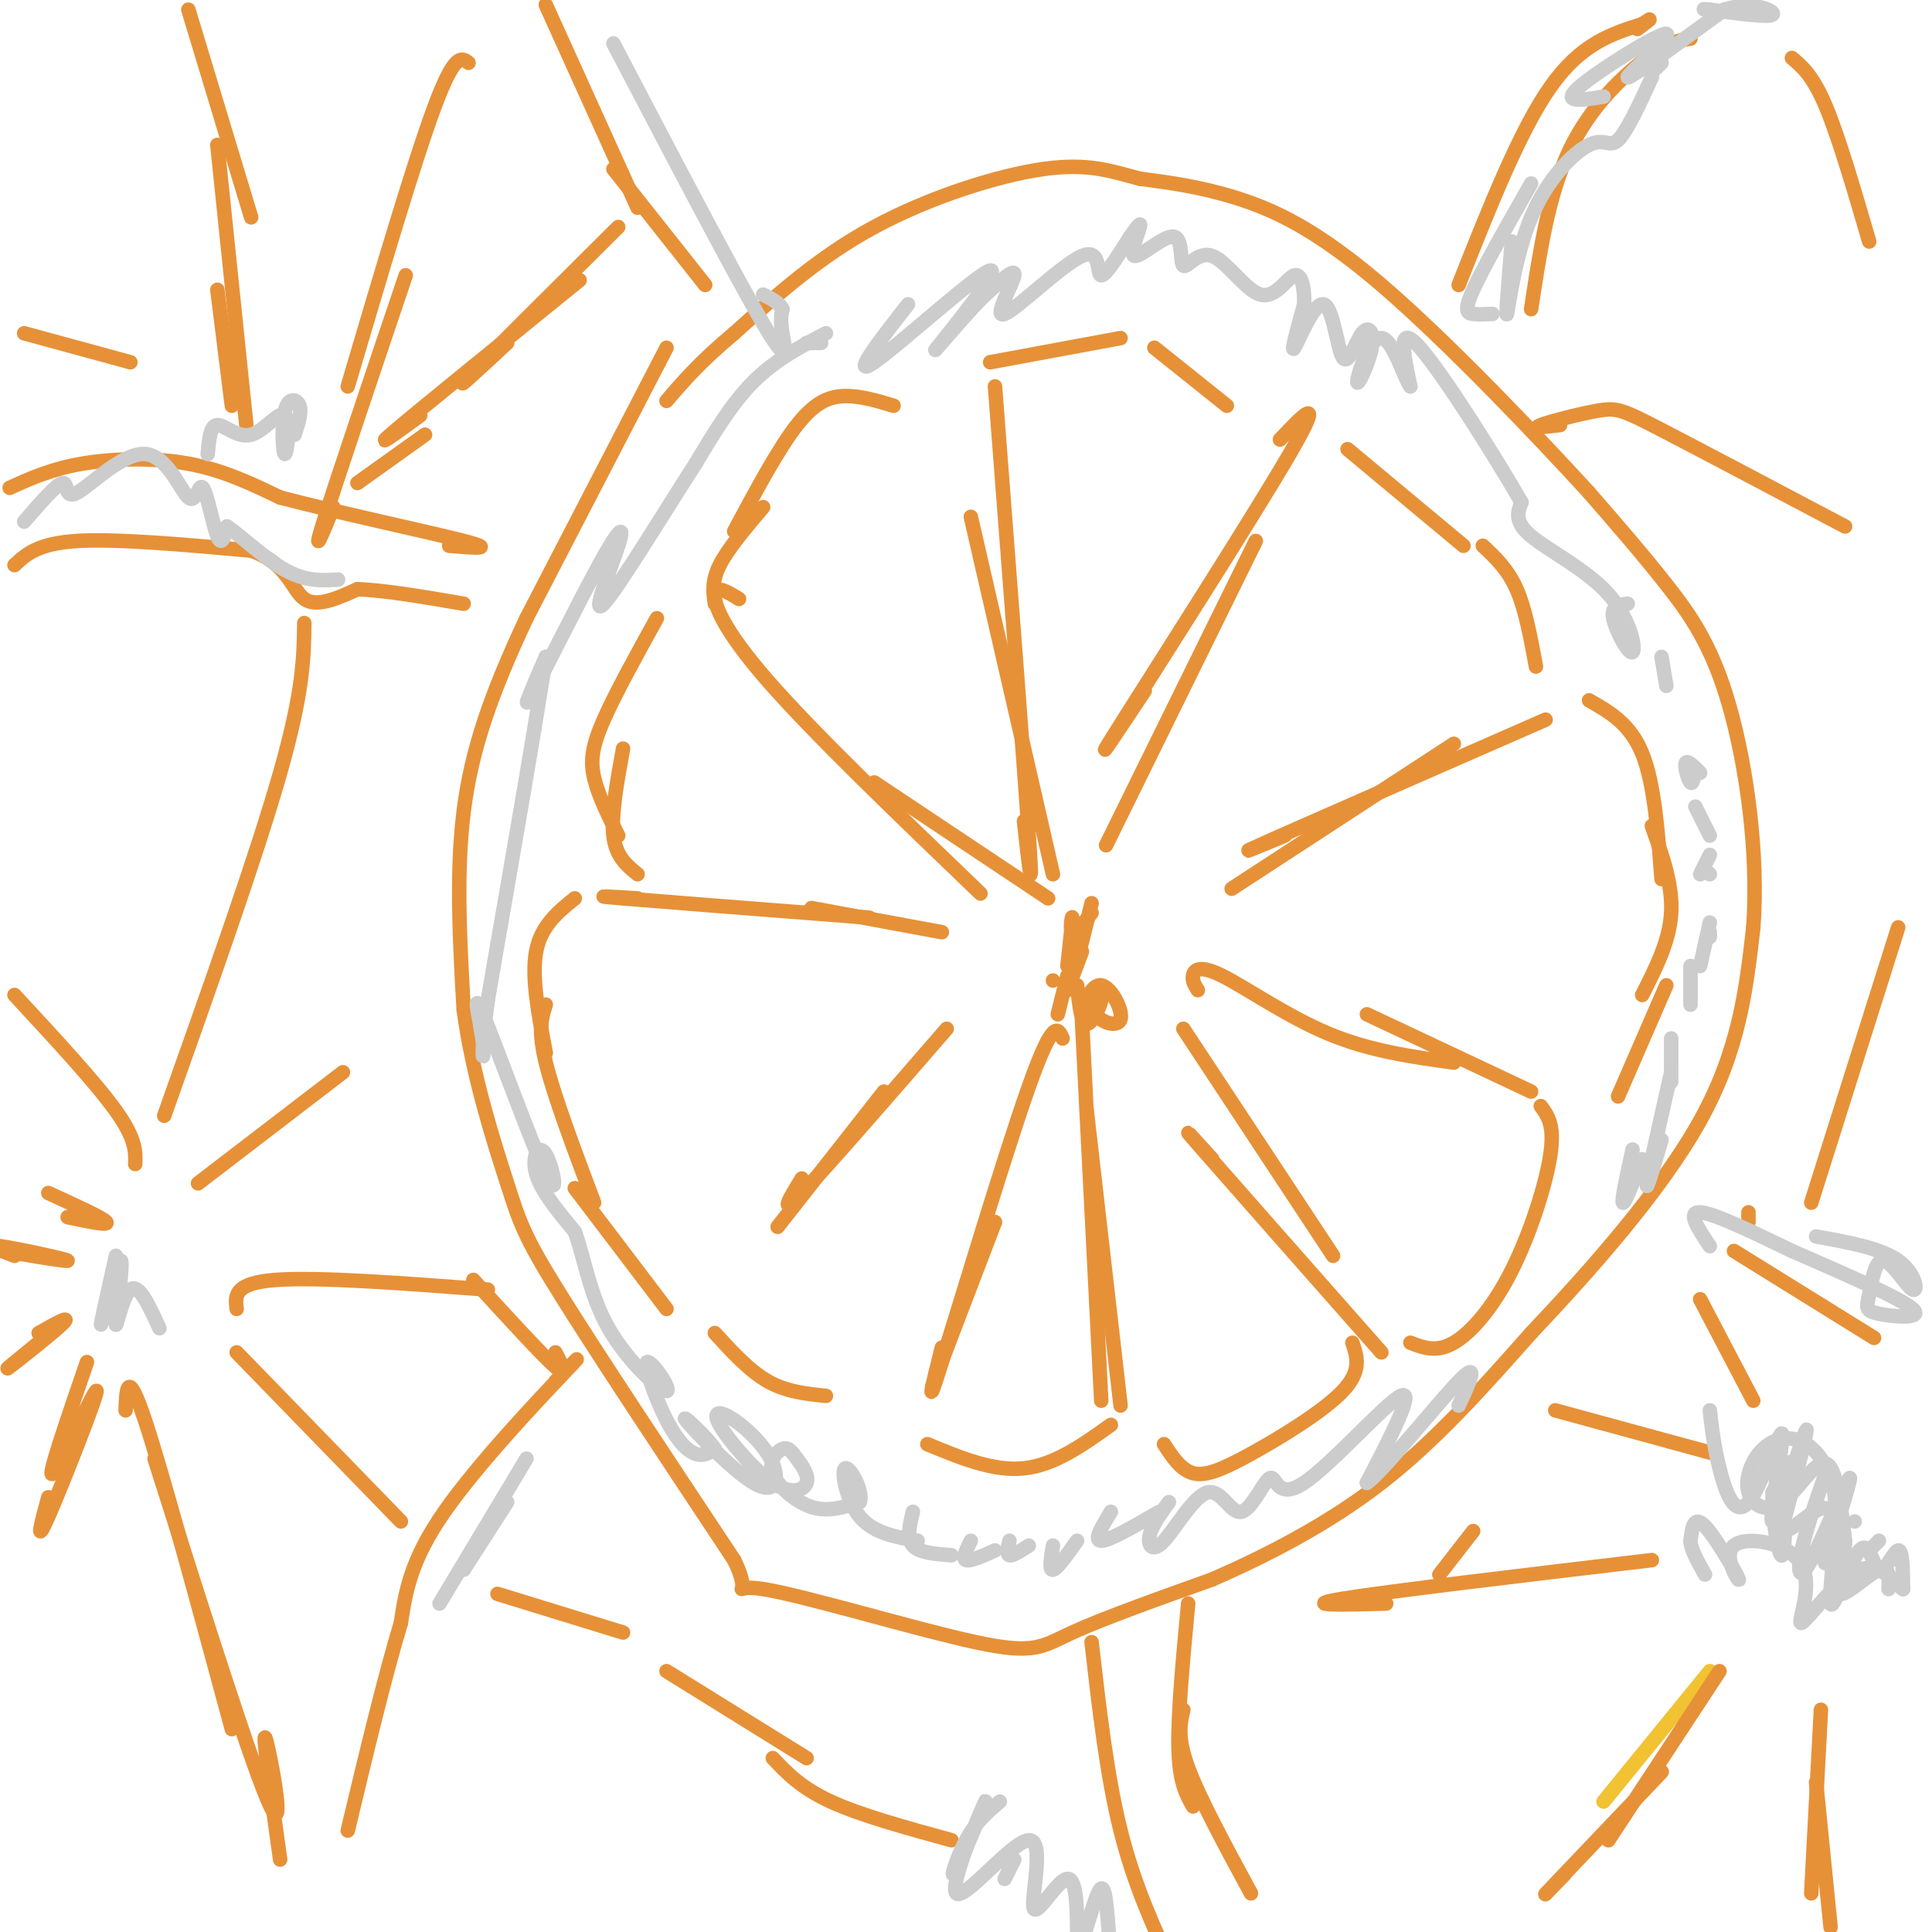 <svg viewBox='0 0 400 400' version='1.1' xmlns='http://www.w3.org/2000/svg' xmlns:xlink='http://www.w3.org/1999/xlink'><g fill='none' stroke='#e69138' stroke-width='3' stroke-linecap='round' stroke-linejoin='round'><path d='M138,72c0.000,0.000 -29.000,56.000 -29,56'/><path d='M109,128c-7.400,15.778 -11.400,27.222 -13,40c-1.600,12.778 -0.800,26.889 0,41'/><path d='M96,209c1.810,13.774 6.333,27.708 9,36c2.667,8.292 3.476,10.940 11,23c7.524,12.060 21.762,33.530 36,55'/><path d='M152,323c4.488,9.204 -2.292,4.715 6,6c8.292,1.285 31.656,8.346 44,11c12.344,2.654 13.670,0.901 20,-2c6.330,-2.901 17.665,-6.951 29,-11'/><path d='M251,327c10.911,-4.778 23.689,-11.222 35,-20c11.311,-8.778 21.156,-19.889 31,-31'/><path d='M317,276c12.111,-12.822 26.889,-29.378 35,-44c8.111,-14.622 9.556,-27.311 11,-40'/><path d='M363,192c1.155,-15.333 -1.458,-33.667 -5,-46c-3.542,-12.333 -8.012,-18.667 -13,-25c-4.988,-6.333 -10.494,-12.667 -16,-19'/><path d='M329,102c-10.655,-11.643 -29.292,-31.250 -43,-43c-13.708,-11.750 -22.488,-15.643 -30,-18c-7.512,-2.357 -13.756,-3.179 -20,-4'/><path d='M236,37c-5.881,-1.524 -10.583,-3.333 -20,-2c-9.417,1.333 -23.548,5.810 -35,12c-11.452,6.190 -20.226,14.095 -29,22'/><path d='M152,69c-7.167,6.000 -10.583,10.000 -14,14'/><path d='M2,101c4.311,-1.956 8.622,-3.911 15,-5c6.378,-1.089 14.822,-1.311 22,0c7.178,1.311 13.089,4.156 19,7'/><path d='M58,103c11.533,3.044 30.867,7.156 38,9c7.133,1.844 2.067,1.422 -3,1'/><path d='M3,117c2.417,-2.250 4.833,-4.500 13,-5c8.167,-0.500 22.083,0.750 36,2'/><path d='M52,114c7.556,2.622 8.444,8.178 11,10c2.556,1.822 6.778,-0.089 11,-2'/><path d='M74,122c5.500,0.167 13.750,1.583 22,3'/><path d='M63,129c-0.083,7.000 -0.167,14.000 -5,31c-4.833,17.000 -14.417,44.000 -24,71'/><path d='M3,206c8.417,9.083 16.833,18.167 21,24c4.167,5.833 4.083,8.417 4,11'/><path d='M41,245c0.000,0.000 30.000,-23.000 30,-23'/><path d='M49,271c-0.333,-2.667 -0.667,-5.333 8,-6c8.667,-0.667 26.333,0.667 44,2'/><path d='M49,280c0.000,0.000 34.000,35.000 34,35'/><path d='M115,286c3.422,-3.556 6.844,-7.111 2,-2c-4.844,5.111 -17.956,18.889 -25,29c-7.044,10.111 -8.022,16.556 -9,23'/><path d='M83,336c-3.333,11.000 -7.167,27.000 -11,43'/><path d='M115,280c1.417,2.750 2.833,5.500 0,3c-2.833,-2.500 -9.917,-10.250 -17,-18'/><path d='M226,340c1.583,13.833 3.167,27.667 6,39c2.833,11.333 6.917,20.167 11,29'/><path d='M359,259c0.000,0.000 29.000,18.000 29,18'/><path d='M302,59c6.333,-16.000 12.667,-32.000 19,-41c6.333,-9.000 12.667,-11.000 19,-13'/><path d='M340,5c3.000,-2.000 1.000,-0.500 -1,1'/><path d='M113,1c0.000,0.000 19.000,42.000 19,42'/><path d='M127,35c0.000,0.000 19.000,24.000 19,24'/><path d='M5,69c0.000,0.000 22.000,6.000 22,6'/><path d='M39,2c0.000,0.000 13.000,43.000 13,43'/><path d='M45,30c0.000,0.000 6.000,58.000 6,58'/><path d='M45,60c0.000,0.000 3.000,24.000 3,24'/><path d='M97,13c-1.417,-1.083 -2.833,-2.167 -7,9c-4.167,11.167 -11.083,34.583 -18,58'/><path d='M84,57c-7.250,21.500 -14.500,43.000 -17,51c-2.500,8.000 -0.250,2.500 2,-3'/><path d='M128,47c-13.583,13.500 -27.167,27.000 -31,31c-3.833,4.000 2.083,-1.500 8,-7'/><path d='M120,58c-16.250,13.167 -32.500,26.333 -38,31c-5.500,4.667 -0.250,0.833 5,-3'/><path d='M88,90c0.000,0.000 -14.000,10.000 -14,10'/><path d='M26,292c0.167,-4.500 0.333,-9.000 4,2c3.667,11.000 10.833,37.500 18,64'/><path d='M32,302c10.311,32.511 20.622,65.022 24,72c3.378,6.978 -0.178,-11.578 -1,-14c-0.822,-2.422 1.089,11.289 3,25'/><path d='M18,282c-4.274,12.440 -8.548,24.881 -7,23c1.548,-1.881 8.917,-18.083 9,-17c0.083,1.083 -7.119,19.452 -10,26c-2.881,6.548 -1.440,1.274 0,-4'/><path d='M8,276c3.467,-1.956 6.933,-3.911 5,-2c-1.933,1.911 -9.267,7.689 -11,9c-1.733,1.311 2.133,-1.844 6,-5'/><path d='M3,260c-3.256,-1.244 -6.512,-2.488 -3,-2c3.512,0.488 13.792,2.708 14,3c0.208,0.292 -9.655,-1.345 -13,-2c-3.345,-0.655 -0.173,-0.327 3,0'/><path d='M10,247c5.667,2.583 11.333,5.167 12,6c0.667,0.833 -3.667,-0.083 -8,-1'/><path d='M196,213c-12.500,14.417 -25.000,28.833 -30,34c-5.000,5.167 -2.500,1.083 0,-3'/><path d='M183,226c0.000,0.000 -22.000,28.000 -22,28'/><path d='M220,215c-0.956,-2.178 -1.911,-4.356 -7,10c-5.089,14.356 -14.311,45.244 -18,57c-3.689,11.756 -1.844,4.378 0,-3'/><path d='M206,253c0.000,0.000 -13.000,34.000 -13,34'/><path d='M224,211c0.000,0.000 4.000,79.000 4,79'/><path d='M225,230c0.000,0.000 7.000,61.000 7,61'/><path d='M245,213c0.000,0.000 31.000,47.000 31,47'/><path d='M251,240c-3.917,-4.333 -7.833,-8.667 -2,-2c5.833,6.667 21.417,24.333 37,42'/><path d='M248,205c-0.601,-0.946 -1.202,-1.893 -1,-3c0.202,-1.107 1.208,-2.375 6,0c4.792,2.375 13.369,8.393 22,12c8.631,3.607 17.315,4.804 26,6'/><path d='M283,210c0.000,0.000 34.000,16.000 34,16'/><path d='M320,149c-24.000,10.500 -48.000,21.000 -57,25c-9.000,4.000 -3.000,1.500 3,-1'/><path d='M301,154c0.000,0.000 -46.000,30.000 -46,30'/><path d='M265,91c4.844,-5.111 9.689,-10.222 2,3c-7.689,13.222 -27.911,44.778 -35,56c-7.089,11.222 -1.044,2.111 5,-7'/><path d='M260,112c0.000,0.000 -31.000,63.000 -31,63'/><path d='M206,80c3.000,39.000 6.000,78.000 7,93c1.000,15.000 0.000,6.000 -1,-3'/><path d='M201,107c0.000,0.000 17.000,74.000 17,74'/><path d='M153,124c-2.356,-1.444 -4.711,-2.889 -5,-1c-0.289,1.889 1.489,7.111 11,18c9.511,10.889 26.756,27.444 44,44'/><path d='M181,162c0.000,0.000 36.000,24.000 36,24'/><path d='M132,186c-5.500,-0.333 -11.000,-0.667 -3,0c8.000,0.667 29.500,2.333 51,4'/><path d='M168,188c0.000,0.000 27.000,5.000 27,5'/><path d='M119,186c-3.500,2.833 -7.000,5.667 -8,11c-1.000,5.333 0.500,13.167 2,21'/><path d='M113,208c-0.833,2.583 -1.667,5.167 0,12c1.667,6.833 5.833,17.917 10,29'/><path d='M119,246c0.000,0.000 19.000,25.000 19,25'/><path d='M136,128c-4.311,7.800 -8.622,15.600 -11,21c-2.378,5.400 -2.822,8.400 -2,12c0.822,3.600 2.911,7.800 5,12'/><path d='M129,155c-1.250,6.833 -2.500,13.667 -2,18c0.500,4.333 2.750,6.167 5,8'/><path d='M185,84c-3.400,-1.022 -6.800,-2.044 -10,-2c-3.200,0.044 -6.200,1.156 -10,6c-3.800,4.844 -8.400,13.422 -13,22'/><path d='M158,105c-3.667,4.333 -7.333,8.667 -9,12c-1.667,3.333 -1.333,5.667 -1,8'/><path d='M205,75c0.000,0.000 27.000,-5.000 27,-5'/><path d='M239,72c0.000,0.000 15.000,12.000 15,12'/><path d='M279,93c0.000,0.000 24.000,20.000 24,20'/><path d='M307,113c2.583,2.417 5.167,4.833 7,9c1.833,4.167 2.917,10.083 4,16'/><path d='M246,332c-1.083,11.500 -2.167,23.000 -2,30c0.167,7.000 1.583,9.500 3,12'/><path d='M245,354c-0.667,2.833 -1.333,5.667 1,12c2.333,6.333 7.667,16.167 13,26'/><path d='M148,276c3.583,3.917 7.167,7.833 11,10c3.833,2.167 7.917,2.583 12,3'/><path d='M192,299c6.833,2.833 13.667,5.667 20,5c6.333,-0.667 12.167,-4.833 18,-9'/><path d='M241,299c1.732,2.661 3.464,5.321 6,6c2.536,0.679 5.875,-0.625 12,-4c6.125,-3.375 15.036,-8.821 19,-13c3.964,-4.179 2.982,-7.089 2,-10'/><path d='M292,278c2.696,1.042 5.393,2.083 9,0c3.607,-2.083 8.125,-7.292 12,-15c3.875,-7.708 7.107,-17.917 8,-24c0.893,-6.083 -0.554,-8.042 -2,-10'/><path d='M329,145c4.250,2.417 8.500,4.833 11,11c2.500,6.167 3.250,16.083 4,26'/><path d='M342,171c2.167,6.083 4.333,12.167 4,18c-0.333,5.833 -3.167,11.417 -6,17'/><path d='M345,204c0.000,0.000 -10.000,23.000 -10,23'/><path d='M103,330c0.000,0.000 26.000,8.000 26,8'/><path d='M138,346c0.000,0.000 29.000,18.000 29,18'/><path d='M160,364c2.917,3.083 5.833,6.167 12,9c6.167,2.833 15.583,5.417 25,8'/><path d='M218,203c0.000,0.000 0.000,0.000 0,0'/><path d='M221,202c0.000,0.000 -2.000,8.000 -2,8'/><path d='M223,204c0.428,4.012 0.857,8.024 2,8c1.143,-0.024 3.002,-4.083 3,-5c-0.002,-0.917 -1.865,1.310 -1,3c0.865,1.690 4.459,2.845 5,1c0.541,-1.845 -1.970,-6.689 -4,-7c-2.030,-0.311 -3.580,3.911 -4,5c-0.420,1.089 0.290,-0.956 1,-3'/><path d='M224,197c0.000,0.000 -3.000,8.000 -3,8'/><path d='M221,200c0.511,-4.644 1.022,-9.289 1,-10c-0.022,-0.711 -0.578,2.511 0,3c0.578,0.489 2.289,-1.756 4,-4'/><path d='M226,187c0.000,0.000 -3.000,12.000 -3,12'/></g>
<g fill='none' stroke='#cccccc' stroke-width='3' stroke-linecap='round' stroke-linejoin='round'><path d='M338,238c-1.167,5.333 -2.333,10.667 -2,11c0.333,0.333 2.167,-4.333 4,-9'/><path d='M346,222c-2.333,10.333 -4.667,20.667 -5,23c-0.333,2.333 1.333,-3.333 3,-9'/><path d='M346,215c0.000,0.000 0.000,9.000 0,9'/><path d='M350,200c0.000,0.000 0.000,8.000 0,8'/><path d='M354,193c0.000,0.000 0.000,1.000 0,1'/><path d='M354,191c0.000,0.000 -2.000,9.000 -2,9'/><path d='M354,181c0.000,0.000 -1.000,-1.000 -1,-1'/><path d='M354,177c0.000,0.000 -2.000,4.000 -2,4'/><path d='M351,167c0.000,0.000 3.000,6.000 3,6'/><path d='M352,160c-1.356,-1.356 -2.711,-2.711 -3,-2c-0.289,0.711 0.489,3.489 1,4c0.511,0.511 0.756,-1.244 1,-3'/><path d='M345,142c0.000,0.000 -1.000,-6.000 -1,-6'/><path d='M337,125c-1.748,0.196 -3.496,0.392 -3,3c0.496,2.608 3.236,7.627 4,7c0.764,-0.627 -0.448,-6.900 -5,-12c-4.552,-5.100 -12.443,-9.029 -16,-12c-3.557,-2.971 -2.778,-4.986 -2,-7'/><path d='M315,104c-4.889,-8.556 -16.111,-26.444 -21,-32c-4.889,-5.556 -3.444,1.222 -2,8'/><path d='M292,80c-1.311,-1.664 -3.590,-9.825 -6,-10c-2.410,-0.175 -4.952,7.634 -5,9c-0.048,1.366 2.398,-3.713 3,-7c0.602,-3.287 -0.640,-4.784 -2,-3c-1.360,1.784 -2.839,6.849 -4,5c-1.161,-1.849 -2.005,-10.613 -4,-11c-1.995,-0.387 -5.141,7.604 -6,9c-0.859,1.396 0.571,-3.802 2,-9'/><path d='M270,63c0.145,-3.142 -0.492,-6.496 -2,-6c-1.508,0.496 -3.886,4.841 -7,4c-3.114,-0.841 -6.966,-6.869 -10,-8c-3.034,-1.131 -5.252,2.636 -6,2c-0.748,-0.636 -0.025,-5.676 -2,-6c-1.975,-0.324 -6.647,4.067 -8,4c-1.353,-0.067 0.613,-4.590 1,-6c0.387,-1.410 -0.807,0.295 -2,2'/><path d='M234,49c-1.700,2.597 -4.950,8.091 -6,8c-1.050,-0.091 0.100,-5.767 -4,-4c-4.100,1.767 -13.450,10.976 -16,12c-2.550,1.024 1.700,-6.136 2,-8c0.300,-1.864 -3.350,1.568 -7,5'/><path d='M203,62c-4.193,4.349 -11.175,12.722 -9,10c2.175,-2.722 13.509,-16.541 11,-16c-2.509,0.541 -18.860,15.440 -24,19c-5.140,3.560 0.930,-4.220 7,-12'/><path d='M167,71c0.000,0.000 3.000,0.000 3,0'/><path d='M171,69c-5.250,2.750 -10.500,5.500 -15,10c-4.500,4.500 -8.250,10.750 -12,17'/><path d='M144,96c-6.344,9.869 -16.206,26.042 -19,29c-2.794,2.958 1.478,-7.300 3,-12c1.522,-4.700 0.294,-3.842 -4,4c-4.294,7.842 -11.656,22.669 -14,27c-2.344,4.331 0.328,-1.835 3,-8'/><path d='M113,136c-1.500,10.500 -6.750,40.750 -12,71'/><path d='M101,207c-1.876,13.942 -0.565,13.298 -1,9c-0.435,-4.298 -2.617,-12.248 0,-6c2.617,6.248 10.031,26.695 13,33c2.969,6.305 1.492,-1.533 0,-4c-1.492,-2.467 -2.998,0.438 -2,4c0.998,3.562 4.499,7.781 8,12'/><path d='M119,255c2.018,5.456 3.064,13.095 7,20c3.936,6.905 10.762,13.074 12,13c1.238,-0.074 -3.111,-6.391 -4,-6c-0.889,0.391 1.684,7.490 4,12c2.316,4.510 4.376,6.431 6,7c1.624,0.569 2.812,-0.216 4,-1'/><path d='M148,300c-1.496,-2.331 -7.237,-7.658 -6,-6c1.237,1.658 9.451,10.303 14,13c4.549,2.697 5.432,-0.552 4,-4c-1.432,-3.448 -5.177,-7.094 -8,-9c-2.823,-1.906 -4.722,-2.073 -3,1c1.722,3.073 7.064,9.385 11,12c3.936,2.615 6.464,1.533 7,0c0.536,-1.533 -0.920,-3.516 -2,-5c-1.080,-1.484 -1.784,-2.470 -3,-2c-1.216,0.470 -2.943,2.396 -2,5c0.943,2.604 4.555,5.887 8,7c3.445,1.113 6.722,0.057 10,-1'/><path d='M178,311c0.833,-2.274 -2.083,-7.458 -3,-7c-0.917,0.458 0.167,6.560 3,10c2.833,3.440 7.417,4.220 12,5'/><path d='M189,313c-0.667,2.750 -1.333,5.500 0,7c1.333,1.500 4.667,1.750 8,2'/><path d='M201,319c-0.917,1.833 -1.833,3.667 -1,4c0.833,0.333 3.417,-0.833 6,-2'/><path d='M209,319c-0.333,1.417 -0.667,2.833 0,3c0.667,0.167 2.333,-0.917 4,-2'/><path d='M218,320c-0.417,2.583 -0.833,5.167 0,5c0.833,-0.167 2.917,-3.083 5,-6'/><path d='M230,313c-1.833,3.000 -3.667,6.000 -2,6c1.667,0.000 6.833,-3.000 12,-6'/><path d='M242,311c-1.802,2.490 -3.604,4.980 -4,7c-0.396,2.020 0.613,3.569 3,1c2.387,-2.569 6.151,-9.255 9,-10c2.849,-0.745 4.783,4.452 7,4c2.217,-0.452 4.718,-6.554 6,-7c1.282,-0.446 1.345,4.765 7,1c5.655,-3.765 16.901,-16.504 20,-18c3.099,-1.496 -1.951,8.252 -7,18'/><path d='M283,307c3.133,-2.089 14.467,-16.311 19,-21c4.533,-4.689 2.267,0.156 0,5'/><path d='M24,261c0.000,0.000 0.000,1.000 0,1'/><path d='M24,260c-1.766,7.852 -3.531,15.703 -3,14c0.531,-1.703 3.359,-12.962 4,-13c0.641,-0.038 -0.904,11.144 -1,13c-0.096,1.856 1.258,-5.612 3,-7c1.742,-1.388 3.871,3.306 6,8'/><path d='M210,385c0.000,0.000 -2.000,4.000 -2,4'/><path d='M207,373c-2.468,2.089 -4.936,4.178 -7,8c-2.064,3.822 -3.723,9.378 -2,6c1.723,-3.378 6.830,-15.689 6,-14c-0.830,1.689 -7.595,17.378 -6,19c1.595,1.622 11.551,-10.823 15,-11c3.449,-0.177 0.390,11.914 1,14c0.610,2.086 4.889,-5.833 7,-6c2.111,-0.167 2.056,7.416 2,15'/><path d='M223,404c1.357,-1.417 3.750,-12.458 5,-13c1.250,-0.542 1.357,9.417 2,13c0.643,3.583 1.821,0.792 3,-2'/><path d='M378,305c-2.050,5.865 -4.099,11.731 -5,16c-0.901,4.269 -0.652,6.943 2,2c2.652,-4.943 7.708,-17.503 8,-17c0.292,0.503 -4.179,14.069 -5,17c-0.821,2.931 2.009,-4.773 2,-11c-0.009,-6.227 -2.855,-10.978 -6,-13c-3.145,-2.022 -6.589,-1.315 -9,1c-2.411,2.315 -3.791,6.239 -3,9c0.791,2.761 3.751,4.359 7,2c3.249,-2.359 6.785,-8.674 9,-8c2.215,0.674 3.107,8.337 4,16'/><path d='M382,319c-0.060,5.310 -2.208,10.583 -1,11c1.208,0.417 5.774,-4.024 8,-5c2.226,-0.976 2.113,1.512 2,4'/></g>
<g fill='none' stroke='#f1c232' stroke-width='3' stroke-linecap='round' stroke-linejoin='round'><path d='M354,346c0.000,0.000 -22.000,27.000 -22,27'/></g>
<g fill='none' stroke='#e69138' stroke-width='3' stroke-linecap='round' stroke-linejoin='round'><path d='M356,346c0.000,0.000 -23.000,35.000 -23,35'/><path d='M340,371c3.111,-3.222 6.222,-6.444 2,-2c-4.222,4.444 -15.778,16.556 -20,21c-4.222,4.444 -1.111,1.222 2,-2'/><path d='M377,354c0.000,0.000 -2.000,38.000 -2,38'/><path d='M376,369c0.000,0.000 3.000,30.000 3,30'/><path d='M305,317c0.000,0.000 -7.000,9.000 -7,9'/><path d='M287,332c-9.083,0.250 -18.167,0.500 -9,-1c9.167,-1.500 36.583,-4.750 64,-8'/><path d='M322,292c0.000,0.000 33.000,9.000 33,9'/><path d='M352,269c0.000,0.000 11.000,21.000 11,21'/><path d='M362,251c0.000,0.000 0.000,2.000 0,2'/><path d='M375,249c0.000,0.000 18.000,-57.000 18,-57'/><path d='M323,88c-2.887,0.339 -5.774,0.679 -4,0c1.774,-0.679 8.208,-2.375 12,-3c3.792,-0.625 4.940,-0.179 13,4c8.060,4.179 23.030,12.089 38,20'/><path d='M371,12c2.167,1.833 4.333,3.667 7,10c2.667,6.333 5.833,17.167 9,28'/><path d='M350,8c-2.200,0.311 -4.400,0.622 -9,4c-4.600,3.378 -11.600,9.822 -16,19c-4.400,9.178 -6.200,21.089 -8,33'/></g>
<g fill='none' stroke='#cccccc' stroke-width='3' stroke-linecap='round' stroke-linejoin='round'><path d='M384,315c0.000,0.000 0.000,0.000 0,0'/><path d='M389,319c0.000,0.000 -2.000,2.000 -2,2'/><path d='M127,9c12.644,24.156 25.289,48.311 31,58c5.711,9.689 4.489,4.911 4,2c-0.489,-2.911 -0.244,-3.956 0,-5'/><path d='M162,64c-0.667,-1.333 -2.333,-2.167 -4,-3'/><path d='M61,90c0.751,-2.300 1.502,-4.601 1,-6c-0.502,-1.399 -2.257,-1.897 -3,1c-0.743,2.897 -0.475,9.188 0,9c0.475,-0.188 1.158,-6.854 0,-8c-1.158,-1.146 -4.158,3.230 -7,4c-2.842,0.770 -5.526,-2.066 -7,-2c-1.474,0.066 -1.737,3.033 -2,6'/><path d='M5,108c3.398,-3.934 6.796,-7.868 8,-8c1.204,-0.132 0.213,3.538 3,2c2.787,-1.538 9.352,-8.282 14,-8c4.648,0.282 7.380,7.591 9,9c1.620,1.409 2.128,-3.082 3,-2c0.872,1.082 2.106,7.738 3,10c0.894,2.262 1.447,0.131 2,-2'/><path d='M47,109c2.489,1.600 7.711,6.600 12,9c4.289,2.400 7.644,2.200 11,2'/><path d='M105,311c0.000,0.000 -9.000,14.000 -9,14'/><path d='M109,302c0.000,0.000 -18.000,30.000 -18,30'/><path d='M317,38c-4.978,8.733 -9.956,17.467 -12,22c-2.044,4.533 -1.156,4.867 0,5c1.156,0.133 2.578,0.067 4,0'/><path d='M313,50c-0.662,8.137 -1.324,16.274 -1,15c0.324,-1.274 1.633,-11.960 5,-20c3.367,-8.040 8.791,-13.434 12,-15c3.209,-1.566 4.203,0.695 6,-1c1.797,-1.695 4.399,-7.348 7,-13'/><path d='M344,13c0.000,0.000 -2.000,2.000 -2,2'/><path d='M332,20c-4.506,0.750 -9.012,1.500 -5,-2c4.012,-3.500 16.542,-11.250 18,-11c1.458,0.250 -8.155,8.500 -8,9c0.155,0.500 10.077,-6.750 20,-14'/><path d='M357,2c5.911,-1.911 10.689,0.311 10,1c-0.689,0.689 -6.844,-0.156 -13,-1'/><path d='M354,2c-2.167,-0.167 -1.083,-0.083 0,0'/><path d='M376,256c6.685,1.203 13.370,2.405 17,5c3.630,2.595 4.204,6.581 3,6c-1.204,-0.581 -4.187,-5.730 -6,-6c-1.813,-0.270 -2.455,4.340 -3,7c-0.545,2.660 -0.993,3.370 2,4c2.993,0.630 9.427,1.180 7,-1c-2.427,-2.180 -13.713,-7.090 -25,-12'/><path d='M371,259c-8.200,-3.956 -16.200,-7.844 -19,-8c-2.800,-0.156 -0.400,3.422 2,7'/><path d='M354,292c0.413,3.653 0.826,7.306 2,12c1.174,4.694 3.108,10.430 6,7c2.892,-3.430 6.740,-16.026 7,-14c0.260,2.026 -3.068,18.676 -2,18c1.068,-0.676 6.534,-18.676 7,-19c0.466,-0.324 -4.067,17.028 -5,20c-0.933,2.972 1.733,-8.437 2,-12c0.267,-3.563 -1.867,0.718 -4,5'/><path d='M367,309c-0.211,4.681 1.261,13.882 2,13c0.739,-0.882 0.743,-11.847 0,-13c-0.743,-1.153 -2.234,7.506 0,8c2.234,0.494 8.192,-7.178 10,-4c1.808,3.178 -0.535,17.205 0,19c0.535,1.795 3.948,-8.643 6,-11c2.052,-2.357 2.745,3.365 4,4c1.255,0.635 3.073,-3.819 4,-4c0.927,-0.181 0.964,3.909 1,8'/><path d='M394,329c-1.091,-0.502 -4.320,-5.757 -9,-4c-4.680,1.757 -10.812,10.526 -12,11c-1.188,0.474 2.568,-7.345 0,-12c-2.568,-4.655 -11.462,-6.145 -14,-4c-2.538,2.145 1.278,7.924 1,7c-0.278,-0.924 -4.651,-8.550 -7,-11c-2.349,-2.450 -2.675,0.275 -3,3'/><path d='M350,319c0.000,1.667 1.500,4.333 3,7'/></g>
</svg>